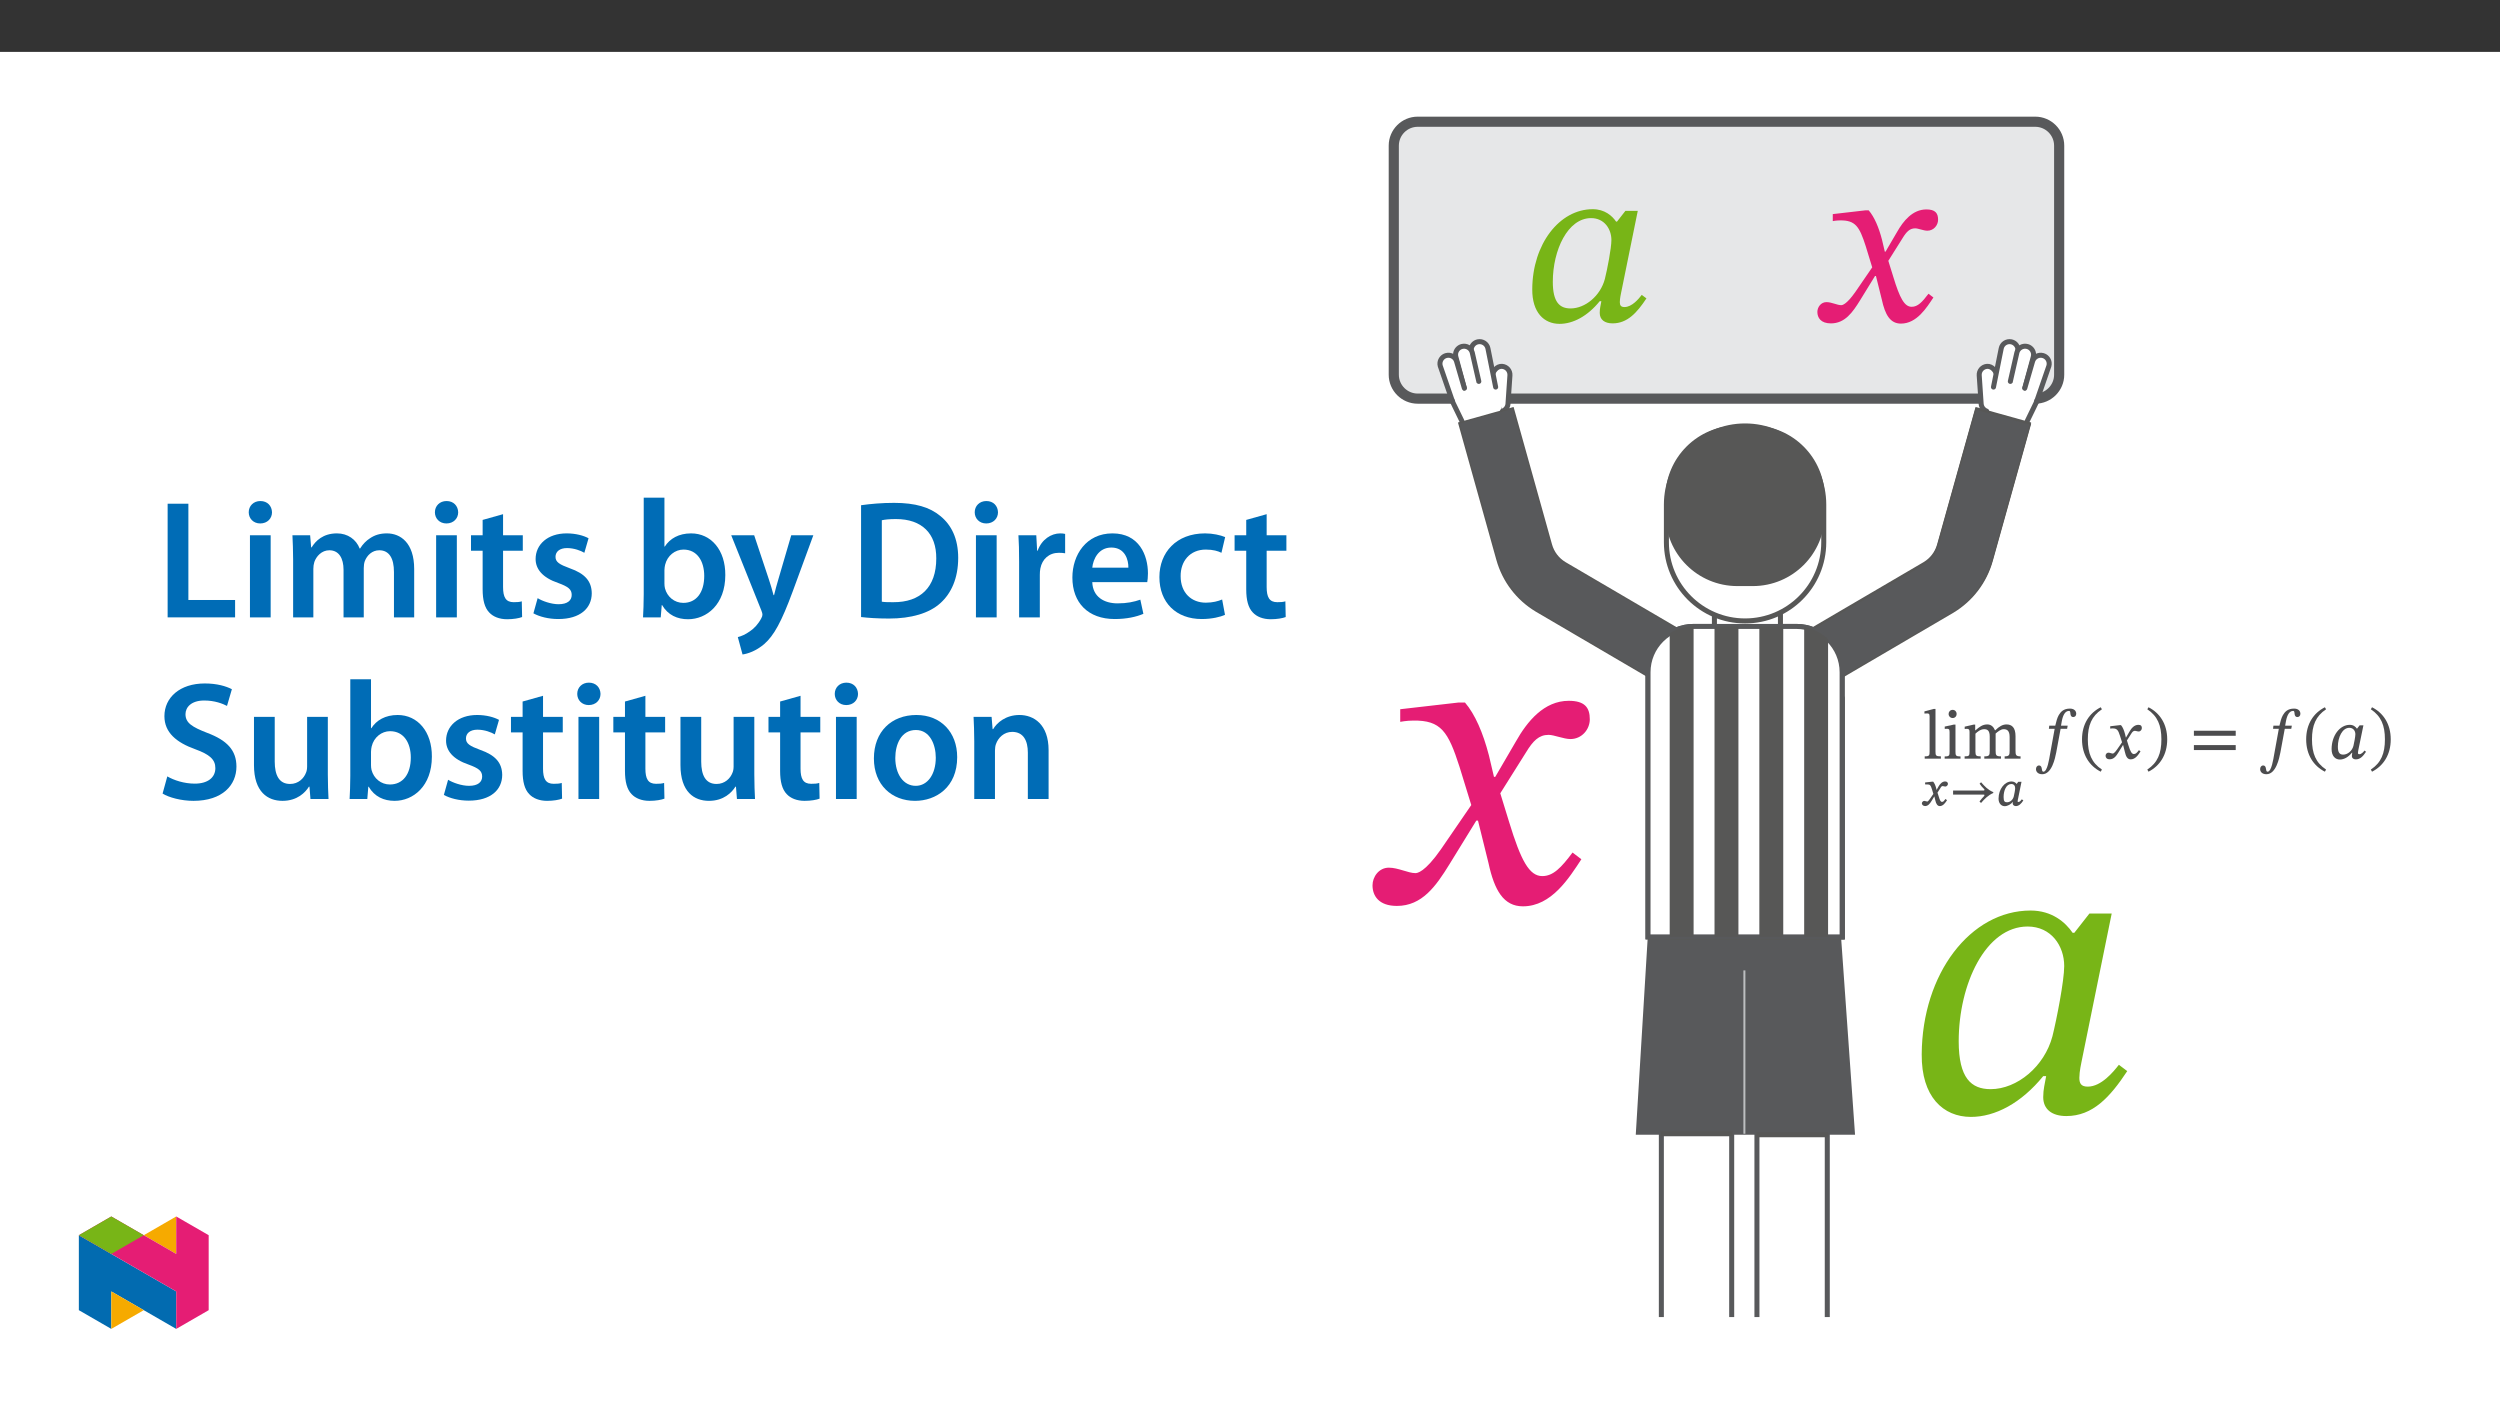 ﻿<?xml version="1.0" encoding="utf-8"?>
<svg xmlns="http://www.w3.org/2000/svg" xmlns:xlink="http://www.w3.org/1999/xlink" viewBox="0 0 960 540" version="1.1">
  <rect x="0" y="0" width="960" height="540" fill="#333333" stroke="none"/>
  <defs>
    <g>
      <symbol overflow="visible" id="glyph0-0">
        <path style="stroke:none;" d="M 8.609 -4.625 L 8.609 -5.062 C 8.609 -7.984 12.938 -10.094 12.938 -14.047 C 12.938 -16.844 10.594 -18.109 7.969 -18.109 C 5.25 -18.109 3.359 -16.516 3.359 -14.344 C 3.359 -13.078 3.906 -12.406 4.766 -12.406 C 5.406 -12.406 5.969 -12.812 5.969 -13.641 C 5.969 -14.656 5.406 -14.688 5.406 -15.578 C 5.406 -16.406 6.141 -16.984 7.719 -16.984 C 9.438 -16.984 10.5 -16.094 10.5 -13.969 C 10.5 -9.828 7.5 -8.828 7.5 -5.328 L 7.5 -4.578 L 8.609 -4.578 Z M 9.625 -1.344 C 9.625 -2.172 9.062 -2.984 8.125 -2.984 C 7.125 -2.984 6.516 -2.203 6.516 -1.344 C 6.516 -0.453 7.047 0.219 8.094 0.219 C 9.062 0.219 9.625 -0.484 9.625 -1.344 Z M 16.016 4.5 L 16.016 -21.234 L 0.234 -21.234 L 0.234 4.547 L 16.016 4.547 Z M 14.609 3.016 L 1.641 3.016 L 1.641 -19.75 L 14.578 -19.75 L 14.578 3.016 Z M 14.609 3.016 " />
      </symbol>
      <symbol overflow="visible" id="glyph0-1">
        <path style="stroke:none;" d="M 7 -0.891 C 5.062 -0.891 4.922 -1.203 4.922 -2.766 L 4.922 -19.109 L 4.25 -19.109 L 0.672 -18.156 L 0.672 -17.375 L 0.703 -17.328 C 0.703 -17.328 1.109 -17.375 1.562 -17.375 C 2.234 -17.375 2.656 -17.375 2.656 -16.281 L 2.656 -2.766 C 2.656 -1.266 2.578 -0.891 0.781 -0.891 L 0.781 0 L 7 0 Z M 7 -0.891 " />
      </symbol>
      <symbol overflow="visible" id="glyph0-2">
        <path style="stroke:none;" d="M 3.906 -18.75 C 2.953 -18.75 2.344 -18 2.344 -17.188 C 2.344 -16.359 2.984 -15.609 3.906 -15.609 C 4.844 -15.609 5.438 -16.359 5.438 -17.188 C 5.438 -18 4.844 -18.75 3.906 -18.75 Z M 6.922 -0.859 C 5.109 -0.859 4.984 -1.203 4.984 -2.766 L 4.984 -13.078 L 4.281 -13.078 L 0.859 -12.328 L 0.859 -11.484 L 0.891 -11.438 C 0.891 -11.438 1.188 -11.484 1.562 -11.484 C 2.344 -11.484 2.719 -11.438 2.719 -10.281 L 2.719 -2.766 C 2.719 -1.234 2.656 -0.859 0.828 -0.859 L 0.828 0 L 6.922 0 Z M 6.922 -0.859 " />
      </symbol>
      <symbol overflow="visible" id="glyph0-3">
        <path style="stroke:none;" d="M 4.984 -9.609 C 5.766 -10.328 6.938 -11.328 8.344 -11.328 C 9.578 -11.328 10.469 -10.797 10.469 -8.5 L 10.469 -3.172 C 10.469 -1.297 10.328 -0.891 8.391 -0.891 L 8.391 0 L 14.797 0 L 14.797 -0.891 C 12.859 -0.891 12.734 -1.312 12.734 -3.172 L 12.734 -9.656 C 13.609 -10.406 14.719 -11.328 15.828 -11.328 C 17.078 -11.328 18.109 -10.797 18.109 -8.344 L 18.109 -3.172 C 18.109 -1.531 18.047 -0.891 16.203 -0.891 L 16.203 0 L 22.312 0 L 22.312 -0.891 C 20.453 -0.891 20.375 -1.484 20.375 -3.172 L 20.375 -8.656 C 20.375 -11.922 19 -13.156 16.891 -13.156 C 15.469 -13.156 14.078 -12.375 12.625 -10.922 L 12.484 -10.922 C 11.969 -12.156 11.062 -13.156 9.531 -13.156 C 7.688 -13.156 6.438 -12.156 5 -10.891 L 4.891 -10.891 L 4.891 -13.078 L 4.25 -13.078 L 0.859 -12.297 L 0.859 -11.469 L 0.891 -11.406 C 0.891 -11.406 1.203 -11.469 1.609 -11.469 C 2.375 -11.469 2.719 -11.281 2.719 -10.312 L 2.719 -2.766 C 2.719 -1.156 2.562 -0.891 0.828 -0.891 L 0.828 0 L 7 0 L 7 -0.891 C 5.328 -0.891 4.984 -1.156 4.984 -2.656 Z M 4.984 -9.609 " />
      </symbol>
      <symbol overflow="visible" id="glyph1-0">
        <path style="stroke:none;" d="M 6.156 -3.328 L 6.156 -3.641 C 6.156 -5.688 9.188 -7.156 9.188 -9.922 C 9.188 -11.875 7.422 -12.859 5.578 -12.859 C 3.672 -12.859 2.219 -11.656 2.219 -10.125 C 2.219 -9.25 2.734 -8.688 3.328 -8.688 C 3.781 -8.688 4.312 -9.062 4.312 -9.641 C 4.312 -10.359 3.922 -10.375 3.922 -11 C 3.922 -11.578 4.297 -11.875 5.406 -11.875 C 6.609 -11.875 7.219 -11.359 7.219 -9.859 C 7.219 -6.969 5.125 -6.266 5.125 -3.828 L 5.125 -3.203 L 6.156 -3.203 Z M 6.875 -1.031 C 6.875 -1.625 6.344 -2.281 5.688 -2.281 C 4.984 -2.281 4.422 -1.641 4.422 -1.031 C 4.422 -0.422 4.938 0.156 5.672 0.156 C 6.344 0.156 6.875 -0.438 6.875 -1.031 Z M 11.328 3.047 L 11.328 -15.047 L 0.031 -15.047 L 0.031 3.188 L 11.328 3.188 Z M 10.219 1.922 L 1.281 1.922 L 1.281 -13.812 L 10.078 -13.812 L 10.078 1.922 Z M 10.219 1.922 " />
      </symbol>
      <symbol overflow="visible" id="glyph1-1">
        <path style="stroke:none;" d="M 5.938 -5.875 L 5.969 -5.875 L 5.781 -6.703 C 5.516 -7.719 5.125 -8.641 4.625 -9.203 L 4.297 -9.203 L 1.531 -8.891 L 1.531 -8.203 L 1.766 -8.109 C 1.766 -8.109 1.953 -8.141 2.266 -8.141 C 3.5 -8.156 3.672 -7.781 4.188 -6.188 L 4.703 -4.5 L 3.391 -2.594 C 2.656 -1.547 2.422 -1.562 2.359 -1.562 C 2.031 -1.562 1.578 -1.812 1.172 -1.812 C 0.719 -1.812 0.281 -1.266 0.281 -0.891 C 0.281 -0.422 0.719 0.172 1.531 0.172 C 2.656 0.172 3.375 -0.75 3.969 -1.734 L 5.141 -3.656 L 5.047 -3.656 L 5.484 -1.891 C 5.75 -0.656 6.312 0.188 7.172 0.188 C 8.453 0.188 9.344 -1.125 9.953 -2.078 L 9.359 -2.547 C 8.781 -1.766 8.531 -1.438 8.047 -1.438 C 7.453 -1.438 7.219 -2 6.688 -3.734 L 6.281 -4.984 L 7.406 -6.734 C 7.719 -7.266 7.891 -7.5 8.328 -7.5 C 8.562 -7.5 9 -7.312 9.297 -7.312 C 9.812 -7.312 10.297 -7.875 10.297 -8.328 C 10.297 -8.844 9.938 -9.281 9.219 -9.281 C 8.109 -9.281 7.25 -8.328 6.734 -7.422 L 5.859 -5.875 Z M 5.938 -5.875 " />
      </symbol>
      <symbol overflow="visible" id="glyph1-2">
        <path style="stroke:none;" d="M 16.5 -5.234 C 14.641 -6 13.281 -7.422 11.938 -8.969 L 11.359 -8.422 C 11.859 -7.656 12.453 -6.984 13.016 -6.453 C 13.203 -6.266 13.234 -6.234 13.234 -6.062 C 13.234 -5.875 13.078 -5.781 12.891 -5.781 L 1.188 -5.781 L 1.188 -4.234 L 12.875 -4.234 C 13.219 -4.234 13.219 -4.188 13.219 -3.984 C 13.219 -3.828 13.156 -3.703 12.984 -3.547 C 12.406 -2.938 11.859 -2.312 11.328 -1.578 L 11.922 -1.016 C 13.281 -2.594 14.641 -3.984 16.625 -4.844 L 16.625 -5.172 Z M 16.5 -5.234 " />
      </symbol>
      <symbol overflow="visible" id="glyph1-3">
        <path style="stroke:none;" d="M 9.453 -9.156 L 8.375 -9.156 L 7.703 -8.281 L 7.75 -8.281 C 7.469 -8.719 6.781 -9.281 5.812 -9.281 C 3.125 -9.281 0.812 -6.328 0.797 -2.719 C 0.766 -0.812 1.906 0.219 3.141 0.219 C 4.234 0.219 5.5 -0.438 6.438 -1.594 L 6.344 -1.594 C 6.312 -1.391 6.234 -1.156 6.234 -0.797 C 6.234 -0.25 6.781 0.188 7.422 0.188 C 8.609 0.188 9.469 -0.703 10.312 -1.984 L 9.734 -2.422 C 9.422 -2.016 8.984 -1.391 8.375 -1.391 C 8.078 -1.391 8.141 -1.406 8.141 -1.656 C 8.141 -1.938 8.188 -2.266 8.188 -2.266 L 8.234 -2.359 L 9.609 -9.156 Z M 7.172 -6.672 C 7.172 -6 6.828 -4.281 6.641 -3.516 C 6.281 -2.172 5.219 -1.281 4.031 -1.281 C 3.156 -1.281 2.734 -1.641 2.734 -3.297 C 2.734 -5.859 3.797 -8.297 5.688 -8.297 C 6.734 -8.297 7.172 -7.562 7.172 -6.672 Z M 7.172 -6.672 " />
      </symbol>
      <symbol overflow="visible" id="glyph2-0">
        <path style="stroke:none;" d="M 8.609 -4.625 L 8.609 -5.062 C 8.609 -7.984 12.938 -10.094 12.938 -14.047 C 12.938 -16.844 10.594 -18.109 7.969 -18.109 C 5.25 -18.109 3.359 -16.516 3.359 -14.344 C 3.359 -13.078 3.906 -12.406 4.766 -12.406 C 5.406 -12.406 5.969 -12.812 5.969 -13.641 C 5.969 -14.656 5.406 -14.688 5.406 -15.578 C 5.406 -16.406 6.141 -16.984 7.719 -16.984 C 9.438 -16.984 10.5 -16.094 10.5 -13.969 C 10.5 -9.828 7.5 -8.828 7.5 -5.328 L 7.5 -4.578 L 8.609 -4.578 Z M 9.625 -1.344 C 9.625 -2.172 9.062 -2.984 8.125 -2.984 C 7.125 -2.984 6.516 -2.203 6.516 -1.344 C 6.516 -0.453 7.047 0.219 8.094 0.219 C 9.062 0.219 9.625 -0.484 9.625 -1.344 Z M 16.016 4.5 L 16.016 -21.234 L 0.234 -21.234 L 0.234 4.547 L 16.016 4.547 Z M 14.609 3.016 L 1.641 3.016 L 1.641 -19.75 L 14.578 -19.75 L 14.578 3.016 Z M 14.609 3.016 " />
      </symbol>
      <symbol overflow="visible" id="glyph2-1">
        <path style="stroke:none;" d="M 5.328 -12.625 L 5.188 -11.469 L 7.406 -11.469 L 5.594 -1.484 C 5.328 -0.047 4.625 5 3.094 5 C 2.078 5 2.984 2.609 1.375 2.609 C 0.672 2.609 0.234 3.25 0.234 4.016 C 0.234 4.953 0.938 5.969 2.641 5.969 C 6.328 5.969 7.562 -0.109 8.016 -2.422 L 9.688 -11.469 L 12.188 -11.469 L 12.406 -12.672 L 9.844 -12.672 L 10.172 -14.531 C 10.625 -16.812 11.469 -18.344 12.922 -18.344 C 13.453 -18.344 13.406 -17.672 13.484 -17.062 C 13.562 -16.5 13.859 -15.984 14.5 -15.984 C 15.172 -15.984 15.688 -16.438 15.688 -17.25 C 15.688 -18.406 14.797 -19.234 13.266 -19.234 C 10.844 -19.234 9.719 -18 8.984 -16.734 C 8.344 -15.625 7.984 -14.125 7.641 -12.672 L 5.328 -12.672 Z M 5.328 -12.625 " />
      </symbol>
      <symbol overflow="visible" id="glyph2-2">
        <path style="stroke:none;" d="M 1.125 -7.422 C 1.125 -1.5 3.953 2.766 8.312 5 L 8.766 4.172 C 4.812 1.562 3.359 -2.016 3.359 -7.422 C 3.359 -12.781 4.812 -16.328 8.766 -18.969 L 8.312 -19.75 C 3.953 -17.547 1.125 -13.297 1.125 -7.422 Z M 1.125 -7.422 " />
      </symbol>
      <symbol overflow="visible" id="glyph2-3">
        <path style="stroke:none;" d="M 8.469 -8.125 L 8.391 -8.125 L 8.078 -9.438 C 7.688 -10.891 7.188 -12.141 6.516 -12.891 L 6.141 -12.891 L 2.375 -12.453 L 2.375 -11.594 L 2.391 -11.547 C 2.391 -11.547 2.797 -11.625 3.234 -11.625 C 5 -11.656 5.438 -10.984 6.156 -8.719 L 6.922 -6.297 L 4.984 -3.5 C 3.922 -1.984 3.469 -1.969 3.359 -1.969 C 2.906 -1.969 2.266 -2.312 1.672 -2.312 C 1.016 -2.312 0.594 -1.672 0.594 -1.125 C 0.594 -0.453 1.016 0.234 2.172 0.234 C 3.797 0.234 4.688 -1.016 5.547 -2.422 L 7.266 -5.219 L 7.344 -5.219 L 8.016 -2.562 C 8.391 -0.812 9.016 0.266 10.25 0.266 C 12.078 0.266 13.219 -1.562 14.016 -2.797 L 13.406 -3.281 C 12.672 -2.312 12.188 -1.781 11.484 -1.781 C 10.656 -1.781 10.109 -2.719 9.359 -5.188 L 8.797 -7 L 10.438 -9.578 C 10.891 -10.328 11.281 -10.703 11.891 -10.703 C 12.25 -10.703 12.859 -10.438 13.297 -10.438 C 14.016 -10.438 14.531 -11.109 14.531 -11.766 C 14.531 -12.516 14.203 -13 13.188 -13 C 11.594 -13 10.5 -11.672 9.766 -10.391 L 8.453 -8.125 Z M 8.469 -8.125 " />
      </symbol>
      <symbol overflow="visible" id="glyph2-4">
        <path style="stroke:none;" d="M 8.422 -7.422 C 8.422 -13.297 5.594 -17.547 1.234 -19.75 L 0.781 -18.969 C 4.734 -16.328 6.188 -12.781 6.188 -7.422 C 6.188 -2.016 4.734 1.562 0.781 4.172 L 1.234 5 C 5.594 2.766 8.422 -1.5 8.422 -7.422 Z M 8.422 -7.422 " />
      </symbol>
      <symbol overflow="visible" id="glyph2-5">
        <path style="stroke:none;" d="M 17.703 -8.859 L 17.703 -10.734 L 1.641 -10.734 L 1.641 -8.797 L 17.703 -8.797 Z M 17.703 -3.359 L 17.703 -5.219 L 1.641 -5.219 L 1.641 -3.312 L 17.703 -3.312 Z M 17.703 -3.359 " />
      </symbol>
      <symbol overflow="visible" id="glyph2-6">
        <path style="stroke:none;" d="M 13.5 -12.812 L 12.078 -12.812 L 11.109 -11.562 L 11 -11.562 C 10.547 -12.25 9.688 -13 8.312 -13 C 4.469 -13 1.344 -8.906 1.312 -3.734 C 1.297 -1.016 2.719 0.328 4.5 0.328 C 6.047 0.328 7.719 -0.562 9.094 -2.281 L 9.25 -2.281 C 9.203 -1.859 9.094 -1.5 9.094 -1 C 9.094 -0.219 9.688 0.266 10.594 0.266 C 12.297 0.266 13.406 -0.938 14.531 -2.656 L 13.938 -3.125 C 13.594 -2.656 12.828 -1.719 11.969 -1.719 C 11.547 -1.719 11.438 -1.891 11.438 -2.234 C 11.438 -2.641 11.562 -3.172 11.562 -3.172 L 11.562 -3.234 L 13.531 -12.812 Z M 10.438 -9.391 C 10.438 -8.453 9.953 -5.969 9.688 -4.891 C 9.172 -2.953 7.453 -1.562 5.766 -1.562 C 4.516 -1.562 3.719 -2.203 3.719 -4.578 C 3.719 -8.234 5.438 -11.859 8.125 -11.859 C 9.625 -11.859 10.438 -10.688 10.438 -9.391 Z M 10.438 -9.391 " />
      </symbol>
      <symbol overflow="visible" id="glyph3-0">
        <path style="stroke:none;" d="M 51.641 -27.438 L 51.641 -30.016 C 51.641 -47.609 77.625 -60.203 77.625 -83.922 C 77.625 -100.703 63.594 -107.969 47.766 -107.969 C 31.469 -107.969 20.328 -98.766 20.328 -85.703 C 20.328 -78.109 23.406 -74.406 28.562 -74.406 C 32.438 -74.406 35.828 -76.5 35.828 -81.5 C 35.828 -87.641 32.438 -87.797 32.438 -93.125 C 32.438 -98.125 36.797 -101.844 46.312 -101.844 C 56.641 -101.844 63.109 -96.188 63.109 -83.438 C 63.109 -58.578 45.188 -52.609 45.188 -31.625 L 45.188 -27.438 Z M 57.781 -7.75 C 57.781 -12.75 54.391 -17.266 48.734 -17.266 C 42.766 -17.266 39.219 -12.906 39.219 -7.75 C 39.219 -2.422 42.281 1.297 48.578 1.297 C 54.391 1.297 57.781 -2.578 57.781 -7.75 Z M 96.031 27.281 L 96.031 -126.688 L 1.609 -126.688 L 1.609 27.281 Z M 87.641 18.719 L 9.844 18.719 L 9.844 -118.453 L 87.641 -118.453 Z M 87.641 18.719 " />
      </symbol>
      <symbol overflow="visible" id="glyph3-1">
        <path style="stroke:none;" d="M 50.844 -48.094 L 50.359 -48.094 L 48.422 -56.328 C 46.156 -65.047 43.094 -72.141 39.219 -76.656 L 36.797 -76.656 L 14.359 -74.078 L 14.359 -69.234 C 14.359 -69.234 16.781 -69.719 19.359 -69.719 C 30.016 -69.875 32.766 -65.531 37.125 -51.969 L 41.641 -37.281 L 30.016 -20.328 C 23.719 -11.297 20.812 -11.141 20.172 -11.141 C 17.438 -11.141 13.562 -13.234 10 -13.234 C 6.141 -13.234 3.719 -9.688 3.719 -6.453 C 3.719 -2.422 6.141 1.453 13.078 1.453 C 22.75 1.453 28.078 -6.141 33.25 -14.531 L 43.578 -31.312 L 44.219 -31.312 L 48.25 -15.016 C 50.516 -4.516 54.062 1.609 61.484 1.609 C 72.469 1.609 79.25 -9.359 83.922 -16.469 L 80.531 -19.047 C 76.172 -13.234 73.109 -10 68.906 -10 C 63.906 -10 60.688 -15.984 56.156 -30.828 L 52.781 -41.797 L 62.625 -57.453 C 65.359 -61.969 67.625 -64.234 71.328 -64.234 C 73.438 -64.234 77.141 -62.625 79.734 -62.625 C 84.078 -62.625 87.156 -66.328 87.156 -70.203 C 87.156 -74.719 85.219 -77.312 79.078 -77.312 C 69.562 -77.312 63.109 -69.391 58.75 -61.656 Z M 50.844 -48.094 " />
      </symbol>
      <symbol overflow="visible" id="glyph3-2">
        <path style="stroke:none;" d="M 81.016 -76.172 L 72.469 -76.172 L 66.656 -68.75 L 66.016 -68.75 C 63.266 -72.781 58.094 -77.312 49.875 -77.312 C 26.797 -77.312 8.234 -53.094 8.062 -22.109 C 7.906 -5.812 16.297 1.938 26.953 1.938 C 36.312 1.938 46.312 -3.391 54.719 -13.719 L 55.844 -13.719 C 55.359 -10.812 54.719 -8.719 54.719 -5.656 C 54.719 -0.969 58.094 1.609 63.594 1.609 C 73.75 1.609 80.375 -5.656 86.984 -15.656 L 83.766 -18.078 C 81.656 -15.328 76.984 -9.688 71.812 -9.688 C 69.234 -9.688 68.594 -10.969 68.594 -13.078 C 68.594 -15.5 69.391 -19.047 69.391 -19.047 Z M 62.781 -56 C 62.781 -50.359 59.875 -35.5 58.266 -29.047 C 55.203 -17.438 44.703 -8.719 34.531 -8.719 C 27.109 -8.719 22.266 -12.906 22.266 -27.109 C 22.266 -49.062 32.594 -71.172 48.734 -71.172 C 57.781 -71.172 62.781 -63.75 62.781 -56 Z M 62.781 -56 " />
      </symbol>
      <symbol overflow="visible" id="glyph4-0">
        <path style="stroke:none;" d="M 28.688 -15.234 L 28.688 -16.672 C 28.688 -26.453 43.125 -33.438 43.125 -46.625 C 43.125 -55.953 35.328 -59.984 26.531 -59.984 C 17.484 -59.984 11.297 -54.875 11.297 -47.609 C 11.297 -43.391 13 -41.328 15.875 -41.328 C 18.016 -41.328 19.906 -42.5 19.906 -45.281 C 19.906 -48.688 18.016 -48.766 18.016 -51.734 C 18.016 -54.516 20.438 -56.578 25.734 -56.578 C 31.469 -56.578 35.062 -53.438 35.062 -46.359 C 35.062 -32.547 25.109 -29.234 25.109 -17.578 L 25.109 -15.234 Z M 32.094 -4.297 C 32.094 -7.078 30.219 -9.594 27.078 -9.594 C 23.766 -9.594 21.781 -7.172 21.781 -4.297 C 21.781 -1.344 23.484 0.719 26.984 0.719 C 30.219 0.719 32.094 -1.438 32.094 -4.297 Z M 53.344 15.156 L 53.344 -70.375 L 0.891 -70.375 L 0.891 15.156 Z M 48.688 10.406 L 5.469 10.406 L 5.469 -65.812 L 48.688 -65.812 Z M 48.688 10.406 " />
      </symbol>
      <symbol overflow="visible" id="glyph4-1">
        <path style="stroke:none;" d="M 28.234 -26.719 L 27.969 -26.719 L 26.891 -31.297 C 25.641 -36.125 23.938 -40.078 21.781 -42.594 L 20.438 -42.594 L 7.984 -41.156 L 7.984 -38.469 C 7.984 -38.469 9.328 -38.734 10.766 -38.734 C 16.672 -38.828 18.203 -36.406 20.625 -28.875 L 23.125 -20.703 L 16.672 -11.297 C 13.172 -6.281 11.562 -6.188 11.203 -6.188 C 9.688 -6.188 7.531 -7.359 5.562 -7.359 C 3.406 -7.359 2.062 -5.375 2.062 -3.594 C 2.062 -1.344 3.406 0.812 7.266 0.812 C 12.641 0.812 15.594 -3.406 18.469 -8.062 L 24.203 -17.391 L 24.562 -17.391 L 26.812 -8.344 C 28.062 -2.516 30.031 0.891 34.156 0.891 C 40.25 0.891 44.016 -5.203 46.625 -9.141 L 44.734 -10.578 C 42.312 -7.359 40.609 -5.562 38.281 -5.562 C 35.5 -5.562 33.703 -8.875 31.203 -17.125 L 29.312 -23.219 L 34.781 -31.922 C 36.312 -34.422 37.562 -35.688 39.625 -35.688 C 40.797 -35.688 42.859 -34.781 44.297 -34.781 C 46.719 -34.781 48.422 -36.844 48.422 -39 C 48.422 -41.516 47.344 -42.953 43.938 -42.953 C 38.641 -42.953 35.062 -38.547 32.641 -34.25 Z M 28.234 -26.719 " />
      </symbol>
      <symbol overflow="visible" id="glyph4-2">
        <path style="stroke:none;" d="M 45 -42.312 L 40.25 -42.312 L 37.031 -38.188 L 36.672 -38.188 C 35.141 -40.438 32.281 -42.953 27.703 -42.953 C 14.891 -42.953 4.578 -29.5 4.484 -12.281 C 4.391 -3.234 9.062 1.078 14.969 1.078 C 20.172 1.078 25.734 -1.875 30.391 -7.625 L 31.016 -7.625 C 30.75 -6 30.391 -4.844 30.391 -3.141 C 30.391 -0.531 32.281 0.891 35.328 0.891 C 40.969 0.891 44.656 -3.141 48.328 -8.703 L 46.531 -10.047 C 45.359 -8.516 42.766 -5.375 39.891 -5.375 C 38.469 -5.375 38.109 -6.094 38.109 -7.266 C 38.109 -8.609 38.547 -10.578 38.547 -10.578 Z M 34.875 -31.109 C 34.875 -27.969 33.266 -19.719 32.359 -16.141 C 30.656 -9.688 24.828 -4.844 19.188 -4.844 C 15.062 -4.844 12.375 -7.172 12.375 -15.062 C 12.375 -27.25 18.109 -39.531 27.078 -39.531 C 32.094 -39.531 34.875 -35.422 34.875 -31.109 Z M 34.875 -31.109 " />
      </symbol>
      <symbol overflow="visible" id="glyph5-0">
        <path style="stroke:none;" d="M 0 0 L 32.375 0 L 32.375 -45.328 L 0 -45.328 Z M 16.188 -25.578 L 5.188 -42.094 L 27.188 -42.094 Z M 18.125 -22.656 L 29.141 -39.172 L 29.141 -6.156 Z M 5.188 -3.234 L 16.188 -19.75 L 27.188 -3.234 Z M 3.234 -39.172 L 14.25 -22.656 L 3.234 -6.156 Z M 3.234 -39.172 " />
      </symbol>
      <symbol overflow="visible" id="glyph5-1">
        <path style="stroke:none;" d="M 4.594 0 L 30.5 0 L 30.5 -6.672 L 12.562 -6.672 L 12.562 -43.641 L 4.594 -43.641 Z M 4.594 0 " />
      </symbol>
      <symbol overflow="visible" id="glyph5-2">
        <path style="stroke:none;" d="M 12.234 0 L 12.234 -31.531 L 4.281 -31.531 L 4.281 0 Z M 8.281 -44.672 C 5.641 -44.672 3.812 -42.797 3.812 -40.344 C 3.812 -38.016 5.562 -36.062 8.219 -36.062 C 11 -36.062 12.75 -38.016 12.75 -40.344 C 12.688 -42.797 11 -44.672 8.281 -44.672 Z M 8.281 -44.672 " />
      </symbol>
      <symbol overflow="visible" id="glyph5-3">
        <path style="stroke:none;" d="M 4.281 0 L 12.047 0 L 12.047 -18.641 C 12.047 -19.547 12.172 -20.469 12.438 -21.297 C 13.203 -23.438 15.219 -25.766 18.188 -25.766 C 21.891 -25.766 23.641 -22.656 23.641 -18.266 L 23.641 0 L 31.406 0 L 31.406 -18.906 C 31.406 -19.812 31.531 -20.844 31.797 -21.562 C 32.641 -23.828 34.641 -25.766 37.359 -25.766 C 41.188 -25.766 43 -22.656 43 -17.422 L 43 0 L 50.766 0 L 50.766 -18.578 C 50.766 -28.688 45.453 -32.25 40.281 -32.25 C 37.625 -32.25 35.609 -31.594 33.797 -30.375 C 32.375 -29.469 31.078 -28.172 29.984 -26.422 L 29.844 -26.422 C 28.484 -29.922 25.25 -32.25 21.109 -32.25 C 15.734 -32.25 12.891 -29.328 11.391 -26.875 L 11.203 -26.875 L 10.812 -31.531 L 4.016 -31.531 C 4.141 -28.812 4.281 -25.766 4.281 -22.141 Z M 4.281 0 " />
      </symbol>
      <symbol overflow="visible" id="glyph5-4">
        <path style="stroke:none;" d="M 5.562 -37.422 L 5.562 -31.531 L 1.094 -31.531 L 1.094 -25.578 L 5.562 -25.578 L 5.562 -10.75 C 5.562 -6.609 6.344 -3.688 8.094 -1.875 C 9.578 -0.266 11.984 0.719 14.953 0.719 C 17.422 0.719 19.547 0.328 20.719 -0.125 L 20.594 -6.156 C 19.688 -5.891 18.906 -5.828 17.484 -5.828 C 14.438 -5.828 13.406 -7.766 13.406 -11.656 L 13.406 -25.578 L 20.984 -25.578 L 20.984 -31.531 L 13.406 -31.531 L 13.406 -39.625 Z M 5.562 -37.422 " />
      </symbol>
      <symbol overflow="visible" id="glyph5-5">
        <path style="stroke:none;" d="M 2.328 -1.547 C 4.656 -0.266 8.094 0.641 11.906 0.641 C 20.266 0.641 24.734 -3.5 24.734 -9.266 C 24.672 -13.922 22.078 -16.828 16.312 -18.844 C 12.297 -20.328 10.812 -21.234 10.812 -23.25 C 10.812 -25.188 12.375 -26.609 15.219 -26.609 C 18 -26.609 20.594 -25.578 21.891 -24.797 L 23.5 -30.375 C 21.625 -31.406 18.578 -32.25 15.094 -32.25 C 7.766 -32.25 3.172 -27.969 3.172 -22.406 C 3.172 -18.641 5.703 -15.281 11.844 -13.203 C 15.734 -11.781 17.031 -10.75 17.031 -8.609 C 17.031 -6.547 15.469 -5.047 11.984 -5.047 C 9.125 -5.047 5.703 -6.281 3.953 -7.375 Z M 2.328 -1.547 " />
      </symbol>
      <symbol overflow="visible" id="glyph5-6">
        <path style="stroke:none;" d="M 4.281 -8.875 C 4.281 -5.641 4.141 -2.141 4.016 0 L 10.812 0 L 11.203 -4.734 L 11.328 -4.734 C 13.594 -0.844 17.219 0.719 21.297 0.719 C 28.422 0.719 35.609 -4.922 35.609 -16.25 C 35.672 -25.828 30.172 -32.25 22.469 -32.25 C 17.734 -32.25 14.312 -30.234 12.375 -27.188 L 12.234 -27.188 L 12.234 -45.969 L 4.281 -45.969 Z M 12.234 -18.125 C 12.234 -18.906 12.375 -19.625 12.5 -20.203 C 13.344 -23.703 16.312 -26.031 19.547 -26.031 C 24.859 -26.031 27.516 -21.5 27.516 -15.922 C 27.516 -9.516 24.469 -5.562 19.484 -5.562 C 16.062 -5.562 13.281 -7.906 12.438 -11.141 C 12.297 -11.719 12.234 -12.375 12.234 -13.016 Z M 12.234 -18.125 " />
      </symbol>
      <symbol overflow="visible" id="glyph5-7">
        <path style="stroke:none;" d="M 0.516 -31.531 L 12.109 -2.594 C 12.438 -1.812 12.5 -1.359 12.5 -1.031 C 12.5 -0.641 12.375 -0.188 12.047 0.391 C 10.938 2.531 9.188 4.406 7.641 5.375 C 6.016 6.547 4.406 7.25 3.047 7.578 L 4.859 14.25 C 6.797 13.984 10.031 12.953 13.203 10.234 C 16.906 7 19.812 1.75 24.156 -10.031 L 32.047 -31.531 L 23.562 -31.531 L 18.641 -14.703 C 18 -12.688 17.422 -10.297 16.969 -8.547 L 16.766 -8.547 C 16.312 -10.297 15.609 -12.688 14.953 -14.641 L 9.328 -31.531 Z M 0.516 -31.531 " />
      </symbol>
      <symbol overflow="visible" id="glyph5-8">
        <path style="stroke:none;" d="M 4.594 -0.125 C 7.25 0.188 10.75 0.453 15.344 0.453 C 23.828 0.453 30.75 -1.547 35.094 -5.5 C 39.234 -9.266 41.891 -15.016 41.891 -22.859 C 41.891 -30.234 39.297 -35.484 35.031 -38.922 C 31.016 -42.281 25.453 -43.969 17.281 -43.969 C 12.562 -43.969 8.156 -43.578 4.594 -43.062 Z M 12.562 -37.297 C 13.734 -37.562 15.469 -37.75 18 -37.75 C 27.969 -37.75 33.547 -32.188 33.469 -22.594 C 33.469 -11.531 27.328 -5.766 16.969 -5.828 C 15.344 -5.828 13.656 -5.828 12.562 -6.016 Z M 12.562 -37.297 " />
      </symbol>
      <symbol overflow="visible" id="glyph5-9">
        <path style="stroke:none;" d="M 4.281 0 L 12.234 0 L 12.234 -16.375 C 12.234 -17.219 12.297 -18.062 12.438 -18.781 C 13.141 -22.406 15.797 -24.797 19.547 -24.797 C 20.531 -24.797 21.234 -24.734 21.953 -24.609 L 21.953 -32.047 C 21.297 -32.188 20.844 -32.25 20.078 -32.25 C 16.641 -32.25 12.953 -29.984 11.391 -25.578 L 11.203 -25.578 L 10.875 -31.531 L 4.016 -31.531 C 4.203 -28.75 4.281 -25.641 4.281 -21.375 Z M 4.281 0 " />
      </symbol>
      <symbol overflow="visible" id="glyph5-10">
        <path style="stroke:none;" d="M 31.016 -13.531 C 31.141 -14.25 31.281 -15.406 31.281 -16.906 C 31.281 -23.828 27.906 -32.25 17.672 -32.25 C 7.578 -32.25 2.266 -24.016 2.266 -15.281 C 2.266 -5.641 8.281 0.641 18.516 0.641 C 23.047 0.641 26.812 -0.188 29.531 -1.359 L 28.359 -6.797 C 25.906 -5.953 23.312 -5.375 19.625 -5.375 C 14.5 -5.375 10.094 -7.828 9.906 -13.531 Z M 9.906 -19.094 C 10.234 -22.344 12.297 -26.812 17.219 -26.812 C 22.531 -26.812 23.828 -22.016 23.766 -19.094 Z M 9.906 -19.094 " />
      </symbol>
      <symbol overflow="visible" id="glyph5-11">
        <path style="stroke:none;" d="M 26.359 -6.859 C 24.797 -6.219 22.797 -5.641 20.078 -5.641 C 14.641 -5.641 10.422 -9.328 10.422 -15.797 C 10.359 -21.562 13.984 -26.031 20.078 -26.031 C 22.922 -26.031 24.797 -25.453 26.094 -24.797 L 27.516 -30.828 C 25.703 -31.594 22.734 -32.25 19.812 -32.25 C 8.734 -32.25 2.266 -24.922 2.266 -15.469 C 2.266 -5.703 8.672 0.641 18.516 0.641 C 22.469 0.641 25.766 -0.188 27.453 -0.969 Z M 26.359 -6.859 " />
      </symbol>
      <symbol overflow="visible" id="glyph5-12">
        <path style="stroke:none;" d="M 2.656 -2.078 C 5.047 -0.578 9.844 0.719 14.5 0.719 C 25.703 0.719 31.016 -5.375 31.016 -12.438 C 31.016 -18.719 27.391 -22.531 19.812 -25.375 C 13.984 -27.641 11.453 -29.203 11.453 -32.562 C 11.453 -35.156 13.594 -37.812 18.641 -37.812 C 22.734 -37.812 25.766 -36.578 27.391 -35.734 L 29.266 -42.156 C 27 -43.312 23.562 -44.359 18.844 -44.359 C 9.328 -44.359 3.359 -38.984 3.359 -31.797 C 3.359 -25.516 7.969 -21.688 15.219 -19.094 C 20.719 -17.094 22.922 -15.156 22.922 -11.844 C 22.922 -8.281 20.078 -5.891 15.016 -5.891 C 10.938 -5.891 7 -7.188 4.469 -8.672 Z M 2.656 -2.078 " />
      </symbol>
      <symbol overflow="visible" id="glyph5-13">
        <path style="stroke:none;" d="M 32.5 -31.531 L 24.547 -31.531 L 24.547 -12.5 C 24.547 -11.594 24.406 -10.688 24.094 -10.031 C 23.312 -7.969 21.234 -5.766 18 -5.766 C 13.797 -5.766 12.109 -9.125 12.109 -14.375 L 12.109 -31.531 L 4.141 -31.531 L 4.141 -13.016 C 4.141 -2.719 9.391 0.719 15.094 0.719 C 20.781 0.719 23.891 -2.531 25.25 -4.734 L 25.453 -4.734 L 25.828 0 L 32.766 0 C 32.641 -2.594 32.5 -5.703 32.5 -9.453 Z M 32.5 -31.531 " />
      </symbol>
      <symbol overflow="visible" id="glyph5-14">
        <path style="stroke:none;" d="M 18.578 -32.25 C 9.062 -32.25 2.266 -25.906 2.266 -15.547 C 2.266 -5.375 9.188 0.719 18.062 0.719 C 26.094 0.719 34.25 -4.469 34.25 -16.062 C 34.25 -25.641 27.969 -32.25 18.578 -32.25 Z M 18.391 -26.484 C 23.828 -26.484 26.031 -20.781 26.031 -15.859 C 26.031 -9.453 22.859 -5.047 18.328 -5.047 C 13.531 -5.047 10.484 -9.641 10.484 -15.734 C 10.484 -20.984 12.75 -26.484 18.391 -26.484 Z M 18.391 -26.484 " />
      </symbol>
      <symbol overflow="visible" id="glyph5-15">
        <path style="stroke:none;" d="M 4.281 0 L 12.234 0 L 12.234 -18.578 C 12.234 -19.484 12.375 -20.469 12.625 -21.109 C 13.469 -23.5 15.672 -25.766 18.844 -25.766 C 23.188 -25.766 24.859 -22.344 24.859 -17.812 L 24.859 0 L 32.828 0 L 32.828 -18.719 C 32.828 -28.688 27.125 -32.25 21.625 -32.25 C 16.375 -32.25 12.953 -29.266 11.531 -26.812 L 11.328 -26.812 L 10.938 -31.531 L 4.016 -31.531 C 4.141 -28.812 4.281 -25.766 4.281 -22.141 Z M 4.281 0 " />
      </symbol>
    </g>
    <clipPath id="clip1">
      <path d="M 496.961 26.086 L 828.203 26.086 L 828.203 209 L 496.961 209 Z M 496.961 26.086 " />
    </clipPath>
    <clipPath id="clip2">
      <path d="M 610 331 L 729 331 L 729 505.742 L 610 505.742 Z M 610 331 " />
    </clipPath>
    <clipPath id="clip3">
      <path d="M 693 240 L 702 240 L 702 360 L 693 360 Z M 693 240 " />
    </clipPath>
    <clipPath id="clip4">
      <path d="M 650.43 240.543 C 640.715 240.543 632.84 248.418 632.84 258.129 L 632.84 359.766 L 707.379 359.766 L 707.379 258.129 C 707.379 248.418 699.504 240.543 689.793 240.543 Z M 650.43 240.543 " />
    </clipPath>
    <clipPath id="clip5">
      <path d="M 692 240 L 702 240 L 702 360 L 692 360 Z M 692 240 " />
    </clipPath>
    <clipPath id="clip6">
      <path d="M 650.43 240.543 C 640.715 240.543 632.84 248.418 632.84 258.129 L 632.84 359.766 L 707.379 359.766 L 707.379 258.129 C 707.379 248.418 699.504 240.543 689.793 240.543 Z M 650.43 240.543 " />
    </clipPath>
    <clipPath id="clip7">
      <path d="M 675 240 L 685 240 L 685 360 L 675 360 Z M 675 240 " />
    </clipPath>
    <clipPath id="clip8">
      <path d="M 650.43 240.543 C 640.715 240.543 632.84 248.418 632.84 258.129 L 632.84 359.766 L 707.379 359.766 L 707.379 258.129 C 707.379 248.418 699.504 240.543 689.793 240.543 Z M 650.43 240.543 " />
    </clipPath>
    <clipPath id="clip9">
      <path d="M 658 240 L 668 240 L 668 360 L 658 360 Z M 658 240 " />
    </clipPath>
    <clipPath id="clip10">
      <path d="M 650.43 240.543 C 640.715 240.543 632.84 248.418 632.84 258.129 L 632.84 359.766 L 707.379 359.766 L 707.379 258.129 C 707.379 248.418 699.504 240.543 689.793 240.543 Z M 650.43 240.543 " />
    </clipPath>
    <clipPath id="clip11">
      <path d="M 641 240 L 650 240 L 650 360 L 641 360 Z M 641 240 " />
    </clipPath>
    <clipPath id="clip12">
      <path d="M 650.43 240.543 C 640.715 240.543 632.84 248.418 632.84 258.129 L 632.84 359.766 L 707.379 359.766 L 707.379 258.129 C 707.379 248.418 699.504 240.543 689.793 240.543 Z M 650.43 240.543 " />
    </clipPath>
    <clipPath id="clip13">
      <path d="M 641 240 L 651 240 L 651 360 L 641 360 Z M 641 240 " />
    </clipPath>
    <clipPath id="clip14">
      <path d="M 650.43 240.543 C 640.715 240.543 632.84 248.418 632.84 258.129 L 632.84 359.766 L 707.379 359.766 L 707.379 258.129 C 707.379 248.418 699.504 240.543 689.793 240.543 Z M 650.43 240.543 " />
    </clipPath>
    <clipPath id="clip15">
      <path d="M 30.277 474 L 68 474 L 68 510.301 L 30.277 510.301 Z M 30.277 474 " />
    </clipPath>
    <clipPath id="clip16">
      <path d="M 42 495 L 56 495 L 56 510.301 L 42 510.301 Z M 42 495 " />
    </clipPath>
    <clipPath id="clip17">
      <path d="M 55 467.125 L 68 467.125 L 68 482 L 55 482 Z M 55 467.125 " />
    </clipPath>
    <clipPath id="clip18">
      <path d="M 30.277 467.125 L 80.133 467.125 L 80.133 510.301 L 30.277 510.301 Z M 30.277 467.125 " />
    </clipPath>
    <clipPath id="clip19">
      <path d="M 30.277 467.125 L 56 467.125 L 56 482 L 30.277 482 Z M 30.277 467.125 " />
    </clipPath>
  </defs>
  <g id="surface1">
    <path style=" stroke:none;fill-rule:nonzero;fill:rgb(100%,100%,100%);fill-opacity:1;" d="M 0 559.926 L 960 559.926 L 960 19.926 L 0 19.926 Z M 0 559.926 " />
    <path style="fill-rule:nonzero;fill:rgb(34.499%,34.9%,35.699%);fill-opacity:1;stroke-width:1;stroke-linecap:butt;stroke-linejoin:miter;stroke:rgb(34.499%,34.9%,35.699%);stroke-opacity:1;stroke-miterlimit:10;" d="M 0.002 0.001 L 0.002 0.502 L -61.502 0.502 L -61.502 0.001 L -79.001 0.001 L -85.001 -98.998 L -31.003 -98.998 L -31.003 -17.002 L -31.003 -98.998 L 24.002 -98.998 L 17.001 0.001 Z M 0.002 0.001 " transform="matrix(0.765,0,0,-0.765,693.565,359.626)" />
    <path style=" stroke:none;fill-rule:nonzero;fill:rgb(90.199%,90.599%,90.999%);fill-opacity:1;" d="M 782.164 153.527 L 545.016 153.527 C 539.965 153.527 535.832 149.395 535.832 144.348 L 535.832 56.371 C 535.832 51.324 539.965 47.191 545.016 47.191 L 782.164 47.191 C 787.211 47.191 791.344 51.324 791.344 56.371 L 791.344 144.348 C 791.344 149.395 787.211 153.527 782.164 153.527 " />
    <g clip-path="url(#clip1)" clip-rule="nonzero">
      <path style="fill:none;stroke-width:5.096;stroke-linecap:butt;stroke-linejoin:miter;stroke:rgb(34.499%,34.9%,35.699%);stroke-opacity:1;stroke-miterlimit:10;" d="M -0.001 0.002 L -309.999 0.002 C -316.601 0.002 -321.998 5.4 -321.998 12.002 L -321.998 126.999 C -321.998 133.601 -316.601 138.998 -309.999 138.998 L -0.001 138.998 C 6.602 138.998 11.999 133.601 11.999 126.999 L 11.999 12.002 C 11.999 5.4 6.602 0.002 -0.001 0.002 Z M -0.001 0.002 " transform="matrix(0.765,0,0,-0.765,781.54,153.076)" />
    </g>
    <path style=" stroke:none;fill-rule:nonzero;fill:rgb(100%,100%,100%);fill-opacity:1;" d="M 707.379 258.129 L 707.379 359.766 L 632.84 359.766 L 632.84 258.129 C 632.84 248.418 640.715 240.543 650.43 240.543 L 689.793 240.543 C 699.508 240.543 707.379 248.418 707.379 258.129 " />
    <path style="fill:none;stroke-width:2.522;stroke-linecap:butt;stroke-linejoin:miter;stroke:rgb(34.099%,34.099%,33.699%);stroke-opacity:1;stroke-miterlimit:10;" d="M -0.001 0.001 L -0.001 -132.858 L -97.437 -132.858 L -97.437 0.001 C -97.437 12.695 -87.143 22.989 -74.444 22.989 L -22.989 22.989 C -10.29 22.989 -0.001 12.695 -0.001 0.001 Z M -0.001 0.001 " transform="matrix(0.765,0,0,-0.765,707.379,258.129)" />
    <path style="fill:none;stroke-width:2.522;stroke-linecap:round;stroke-linejoin:miter;stroke:rgb(34.099%,34.099%,33.699%);stroke-opacity:1;stroke-miterlimit:10;" d="M 0.001 -0.001 L 0.041 -119.936 L -89.818 -119.936 " transform="matrix(0.765,0,0,-0.765,707.433,268.015)" />
    <path style=" stroke:none;fill-rule:nonzero;fill:rgb(100%,100%,100%);fill-opacity:1;" d="M 763.027 160.523 L 762.777 149.289 L 767.719 145.273 L 775.793 151.355 L 780.184 156.109 L 774.637 166.945 Z M 763.027 160.523 " />
    <path style="fill-rule:nonzero;fill:rgb(100%,100%,100%);fill-opacity:1;stroke-width:2.522;stroke-linecap:round;stroke-linejoin:miter;stroke:rgb(34.499%,34.9%,35.699%);stroke-opacity:1;stroke-miterlimit:10;" d="M 0.002 0.001 C -0.289 3.84 -2.801 6.143 -5.145 5.98 C -7.489 5.822 -9.266 3.794 -9.103 1.446 L -8.137 -12.801 C -8.02 -14.532 -6.886 -15.946 -5.36 -16.508 " transform="matrix(0.765,0,0,-0.765,766.983,145.25)" />
    <path style="fill-rule:nonzero;fill:rgb(100%,100%,100%);fill-opacity:1;stroke-width:2.522;stroke-linecap:round;stroke-linejoin:miter;stroke:rgb(34.499%,34.9%,35.699%);stroke-opacity:1;stroke-miterlimit:10;" d="M -0 0.002 C -0 0.002 1.475 5.348 2.073 6.635 C 3.212 9.086 4.994 12.625 5.668 14.029 L 6.229 15.193 C 6.27 15.28 6.316 15.372 6.357 15.464 C 7.057 16.96 7.445 18.517 7.542 20.075 C 7.868 25.145 5.142 30.134 0.281 32.442 C -0.174 32.656 -6.434 38.059 -12.618 26.927 " transform="matrix(0.765,0,0,-0.765,776.945,166.603)" />
    <path style="fill-rule:nonzero;fill:rgb(100%,100%,100%);fill-opacity:1;stroke-width:2.522;stroke-linecap:round;stroke-linejoin:miter;stroke:rgb(34.499%,34.9%,35.699%);stroke-opacity:1;stroke-miterlimit:10;" d="M -0.001 -0.002 L 2.976 14.091 C 3.089 14.647 3.083 15.204 2.981 15.73 C 2.665 17.379 1.383 18.748 -0.363 19.1 C -2.671 19.56 -4.913 18.063 -5.372 15.761 L -9.253 -3.623 " transform="matrix(0.765,0,0,-0.765,772.575,145.862)" />
    <path style="fill-rule:nonzero;fill:rgb(100%,100%,100%);fill-opacity:1;stroke-width:2.522;stroke-linecap:round;stroke-linejoin:miter;stroke:rgb(34.499%,34.9%,35.699%);stroke-opacity:1;stroke-miterlimit:10;" d="M -0.002 -0 L 4.251 15.64 C 4.399 16.192 4.435 16.748 4.369 17.279 C 4.165 18.944 2.98 20.399 1.259 20.869 C -1.008 21.487 -3.347 20.144 -3.964 17.877 L -7.268 3.35 " transform="matrix(0.765,0,0,-0.765,777.529,149.019)" />
    <path style="fill-rule:nonzero;fill:rgb(100%,100%,100%);fill-opacity:1;stroke-width:2.522;stroke-linecap:round;stroke-linejoin:miter;stroke:rgb(34.499%,34.9%,35.699%);stroke-opacity:1;stroke-miterlimit:10;" d="M 0.001 -0.002 L 6.154 17.818 C 6.302 18.365 6.333 18.921 6.262 19.458 C 6.047 21.117 4.852 22.567 3.131 23.022 C 0.859 23.629 -1.469 22.276 -2.077 20.004 L -5.947 6.687 " transform="matrix(0.765,0,0,-0.765,782.077,154.135)" />
    <path style="fill-rule:nonzero;fill:rgb(100%,100%,100%);fill-opacity:1;stroke-width:2.522;stroke-linecap:round;stroke-linejoin:miter;stroke:rgb(34.099%,34.099%,33.699%);stroke-opacity:1;stroke-miterlimit:10;" d="M 0.001 -0 L 60.535 35.478 C 69.9 41.146 76.686 50.076 79.632 60.621 L 98.586 128.395 L 73.086 135.524 L 54.132 67.749 C 53.003 63.715 50.409 60.299 46.82 58.129 L -13.459 22.809 " transform="matrix(0.765,0,0,-0.765,703.374,261.133)" />
    <path style="fill-rule:nonzero;fill:rgb(100%,100%,100%);fill-opacity:1;stroke-width:1;stroke-linecap:butt;stroke-linejoin:miter;stroke:rgb(34.099%,34.099%,33.699%);stroke-opacity:1;stroke-miterlimit:10;" d="M 0 0.002 L 0.332 14.688 L -6.127 19.937 L -16.687 11.986 L -22.421 5.772 L -15.17 -8.393 Z M 0 0.002 " transform="matrix(0.765,0,0,-0.765,576.801,160.525)" />
    <path style="fill-rule:nonzero;fill:rgb(100%,100%,100%);fill-opacity:1;stroke-width:2.522;stroke-linecap:round;stroke-linejoin:miter;stroke:rgb(34.499%,34.9%,35.699%);stroke-opacity:1;stroke-miterlimit:10;" d="M 0.001 0.001 C 0.292 3.84 2.8 6.143 5.143 5.98 C 7.492 5.822 9.264 3.794 9.106 1.446 L 8.136 -12.801 C 8.018 -14.532 6.885 -15.946 5.363 -16.508 " transform="matrix(0.765,0,0,-0.765,572.847,145.25)" />
    <path style="fill-rule:nonzero;fill:rgb(100%,100%,100%);fill-opacity:1;stroke-width:2.522;stroke-linecap:round;stroke-linejoin:miter;stroke:rgb(34.499%,34.9%,35.699%);stroke-opacity:1;stroke-miterlimit:10;" d="M -0.002 0.002 C -0.002 0.002 -1.472 5.348 -2.07 6.635 C -3.208 9.086 -4.996 12.625 -5.664 14.029 L -6.226 15.193 C -6.272 15.28 -6.318 15.372 -6.359 15.464 C -7.058 16.96 -7.447 18.517 -7.544 20.075 C -7.87 25.145 -5.139 30.134 -0.283 32.442 C 0.172 32.656 6.432 38.059 12.616 26.927 " transform="matrix(0.765,0,0,-0.765,562.884,166.603)" />
    <path style="fill-rule:nonzero;fill:rgb(100%,100%,100%);fill-opacity:1;stroke-width:2.522;stroke-linecap:round;stroke-linejoin:miter;stroke:rgb(34.499%,34.9%,35.699%);stroke-opacity:1;stroke-miterlimit:10;" d="M -0.002 -0.002 L -2.979 14.091 C -3.086 14.647 -3.086 15.204 -2.984 15.73 C -2.662 17.379 -1.38 18.748 0.361 19.1 C 2.669 19.56 4.911 18.063 5.375 15.761 L 9.251 -3.623 " transform="matrix(0.765,0,0,-0.765,567.255,145.862)" />
    <path style="fill-rule:nonzero;fill:rgb(100%,100%,100%);fill-opacity:1;stroke-width:2.522;stroke-linecap:round;stroke-linejoin:miter;stroke:rgb(34.499%,34.9%,35.699%);stroke-opacity:1;stroke-miterlimit:10;" d="M -0 -0 L -4.249 15.64 C -4.402 16.192 -4.432 16.748 -4.371 17.279 C -4.162 18.944 -2.977 20.399 -1.262 20.869 C 1.006 21.487 3.344 20.144 3.962 17.877 L 7.271 3.35 " transform="matrix(0.765,0,0,-0.765,562.301,149.019)" />
    <path style="fill-rule:nonzero;fill:rgb(100%,100%,100%);fill-opacity:1;stroke-width:2.522;stroke-linecap:round;stroke-linejoin:miter;stroke:rgb(34.499%,34.9%,35.699%);stroke-opacity:1;stroke-miterlimit:10;" d="M 0.002 -0.002 L -6.151 17.818 C -6.299 18.365 -6.33 18.921 -6.263 19.458 C -6.044 21.117 -4.854 22.567 -3.133 23.022 C -0.861 23.629 1.472 22.276 2.075 20.004 L 5.946 6.687 " transform="matrix(0.765,0,0,-0.765,557.752,154.135)" />
    <path style="fill-rule:nonzero;fill:rgb(100%,100%,100%);fill-opacity:1;stroke-width:2.522;stroke-linecap:round;stroke-linejoin:miter;stroke:rgb(34.099%,34.099%,33.699%);stroke-opacity:1;stroke-miterlimit:10;" d="M 0.002 -0 L -60.537 35.478 C -69.902 41.146 -76.683 50.076 -79.635 60.621 L -98.589 128.395 L -73.083 135.524 L -54.134 67.749 C -53.001 63.715 -50.407 60.299 -46.822 58.129 L 14.504 22.196 " transform="matrix(0.765,0,0,-0.765,636.456,261.133)" />
    <path style="fill:none;stroke-width:2.522;stroke-linecap:round;stroke-linejoin:miter;stroke:rgb(34.099%,34.099%,33.699%);stroke-opacity:1;stroke-miterlimit:10;" d="M 0.001 -0.001 L 60.535 35.477 C 69.9 41.145 76.686 50.076 79.632 60.62 L 98.586 128.395 L 73.086 135.528 L 54.132 67.748 C 53.003 63.715 50.409 60.299 46.82 58.128 L -13.459 22.809 " transform="matrix(0.765,0,0,-0.765,703.374,261.558)" />
    <path style="fill-rule:nonzero;fill:rgb(100%,100%,100%);fill-opacity:1;stroke-width:2.522;stroke-linecap:round;stroke-linejoin:miter;stroke:rgb(34.099%,34.099%,33.699%);stroke-opacity:1;stroke-miterlimit:10;" d="M 0.001 0.002 L 0.001 -14.515 C 0.001 -22.419 -6.407 -28.823 -14.307 -28.823 L -18.841 -28.823 C -26.745 -28.823 -33.148 -22.419 -33.148 -14.515 L -33.148 -5.028 Z M 0.001 0.002 " transform="matrix(0.765,0,0,-0.765,683.691,229.103)" />
    <path style=" stroke:none;fill-rule:nonzero;fill:rgb(100%,100%,100%);fill-opacity:1;" d="M 670.109 238.441 C 653.426 238.441 639.898 224.914 639.898 208.23 L 639.898 193.777 C 639.898 177.09 653.426 163.562 670.109 163.562 C 686.797 163.562 700.324 177.09 700.324 193.777 L 700.324 208.23 C 700.324 224.914 686.797 238.441 670.109 238.441 " />
    <path style="fill:none;stroke-width:2.522;stroke-linecap:round;stroke-linejoin:miter;stroke:rgb(34.099%,34.099%,33.699%);stroke-opacity:1;stroke-miterlimit:10;" d="M -0.001 0.003 C -21.81 0.003 -39.493 17.685 -39.493 39.494 L -39.493 58.387 C -39.493 80.201 -21.81 97.883 -0.001 97.883 C 21.813 97.883 39.495 80.201 39.495 58.387 L 39.495 39.494 C 39.495 17.685 21.813 0.003 -0.001 0.003 Z M -0.001 0.003 " transform="matrix(0.765,0,0,-0.765,670.11,238.443)" />
    <path style=" stroke:none;fill-rule:nonzero;fill:rgb(34.099%,34.099%,33.699%);fill-opacity:1;" d="M 673.078 224.672 L 667.141 224.672 C 652.094 224.672 639.898 212.477 639.898 197.43 L 639.898 191.031 C 639.898 175.984 652.094 163.785 667.141 163.785 L 673.078 163.785 C 688.125 163.785 700.324 175.984 700.324 191.031 L 700.324 197.43 C 700.324 212.477 688.125 224.672 673.078 224.672 " />
    <path style="fill:none;stroke-width:1;stroke-linecap:butt;stroke-linejoin:miter;stroke:rgb(34.099%,34.099%,33.699%);stroke-opacity:1;stroke-miterlimit:10;" d="M -0.002 0.002 L -7.763 0.002 C -27.432 0.002 -43.374 15.944 -43.374 35.613 L -43.374 43.977 C -43.374 63.646 -27.432 79.592 -7.763 79.592 L -0.002 79.592 C 19.667 79.592 35.614 63.646 35.614 43.977 L 35.614 35.613 C 35.614 15.944 19.667 0.002 -0.002 0.002 Z M -0.002 0.002 " transform="matrix(0.765,0,0,-0.765,673.08,224.673)" />
    <g clip-path="url(#clip2)" clip-rule="nonzero">
      <path style="fill:none;stroke-width:2.522;stroke-linecap:butt;stroke-linejoin:miter;stroke:rgb(34.499%,34.9%,35.699%);stroke-opacity:1;stroke-miterlimit:10;" d="M -0.001 0 L -0.001 192.612 C -0.001 193.291 -0.047 193.955 -0.123 194.613 L -0.123 196.109 L 12.877 196.109 L 12.877 195.17 C 12.755 194.332 12.673 193.485 12.673 192.612 L 12.673 1.665 C 24.448 3.238 36.218 4.882 47.982 6.567 L 47.982 192.612 C 47.982 193.245 47.947 193.868 47.88 194.48 L 47.88 213.113 L -35.121 213.113 L -35.121 196.303 C -35.239 195.512 -35.305 194.71 -35.305 193.898 L -35.305 -4.274 C -23.525 -2.951 -11.755 -1.516 -0.001 0 Z M -0.001 0 " transform="matrix(0.765,0,0,-0.765,664.969,522.274)" />
    </g>
    <path style="fill:none;stroke-width:2.522;stroke-linecap:butt;stroke-linejoin:miter;stroke:rgb(34.099%,34.099%,33.699%);stroke-opacity:1;stroke-miterlimit:10;" d="M -0.001 0.002 L 35.998 0.002 " transform="matrix(0.765,0,0,-0.765,637.72,435.361)" />
    <path style="fill:none;stroke-width:2.522;stroke-linecap:butt;stroke-linejoin:miter;stroke:rgb(34.099%,34.099%,33.699%);stroke-opacity:1;stroke-miterlimit:10;" d="M 0.002 0.002 L 36.001 0.002 " transform="matrix(0.765,0,0,-0.765,674.44,435.743)" />
    <path style="fill-rule:nonzero;fill:rgb(34.499%,34.9%,35.699%);fill-opacity:1;stroke-width:1;stroke-linecap:butt;stroke-linejoin:miter;stroke:rgb(34.499%,34.9%,35.699%);stroke-opacity:1;stroke-miterlimit:10;" d="M -0.001 -0 L 55.3 32.409 C 64.669 38.077 71.451 47.008 74.397 57.552 L 93.351 125.327 L 67.851 132.46 L 48.896 64.685 C 47.768 60.646 45.174 57.23 41.584 55.06 L -13.915 22.539 C -16.703 23.739 -19.767 24.402 -22.989 24.402 L -74.449 24.402 C -77.569 24.402 -80.546 23.774 -83.263 22.646 L -139.533 55.617 C -143.118 57.787 -145.711 61.203 -146.845 65.237 L -165.794 133.011 L -191.3 125.883 L -172.345 58.108 C -169.394 47.564 -162.613 38.633 -153.248 32.966 L -97.437 0.255 " transform="matrix(0.765,0,0,-0.765,707.379,259.211)" />
    <path style=" stroke:none;fill-rule:nonzero;fill:rgb(100%,100%,100%);fill-opacity:1;" d="M 707.379 258.129 L 707.379 359.766 L 632.84 359.766 L 632.84 258.129 C 632.84 248.418 640.715 240.543 650.43 240.543 L 689.793 240.543 C 699.508 240.543 707.379 248.418 707.379 258.129 " />
    <path style="fill:none;stroke-width:2.522;stroke-linecap:butt;stroke-linejoin:miter;stroke:rgb(34.499%,34.9%,35.699%);stroke-opacity:1;stroke-miterlimit:10;" d="M -0.001 0.001 L -0.001 -132.858 L -97.437 -132.858 L -97.437 0.001 C -97.437 12.695 -87.143 22.989 -74.444 22.989 L -22.989 22.989 C -10.29 22.989 -0.001 12.695 -0.001 0.001 Z M -0.001 0.001 " transform="matrix(0.765,0,0,-0.765,707.379,258.129)" />
    <g clip-path="url(#clip3)" clip-rule="nonzero">
      <g clip-path="url(#clip4)" clip-rule="nonzero">
        <path style=" stroke:none;fill-rule:nonzero;fill:rgb(34.099%,34.099%,33.699%);fill-opacity:1;" d="M 693.184 235.312 L 701.598 235.312 L 701.598 364.598 L 693.184 364.598 Z M 693.184 235.312 " />
      </g>
    </g>
    <g clip-path="url(#clip5)" clip-rule="nonzero">
      <g clip-path="url(#clip6)" clip-rule="nonzero">
        <path style="fill:none;stroke-width:1;stroke-linecap:butt;stroke-linejoin:miter;stroke:rgb(34.099%,34.099%,33.699%);stroke-opacity:1;stroke-miterlimit:10;" d="M 256.502 353.501 L 267.501 353.501 L 267.501 184.501 L 256.502 184.501 Z M 256.502 353.501 " transform="matrix(0.765,0,0,-0.765,496.96,505.741)" />
      </g>
    </g>
    <g clip-path="url(#clip7)" clip-rule="nonzero">
      <g clip-path="url(#clip8)" clip-rule="nonzero">
        <path style="fill-rule:nonzero;fill:rgb(34.099%,34.099%,33.699%);fill-opacity:1;stroke-width:1;stroke-linecap:butt;stroke-linejoin:miter;stroke:rgb(34.099%,34.099%,33.699%);stroke-opacity:1;stroke-miterlimit:10;" d="M 233.999 353.001 L 244.998 353.001 L 244.998 184.001 L 233.999 184.001 Z M 233.999 353.001 " transform="matrix(0.765,0,0,-0.765,496.96,505.741)" />
      </g>
    </g>
    <g clip-path="url(#clip9)" clip-rule="nonzero">
      <g clip-path="url(#clip10)" clip-rule="nonzero">
        <path style="fill-rule:nonzero;fill:rgb(34.099%,34.099%,33.699%);fill-opacity:1;stroke-width:1;stroke-linecap:butt;stroke-linejoin:miter;stroke:rgb(34.099%,34.099%,33.699%);stroke-opacity:1;stroke-miterlimit:10;" d="M 211.501 352.5 L 222.5 352.5 L 222.5 183.5 L 211.501 183.5 Z M 211.501 352.5 " transform="matrix(0.765,0,0,-0.765,496.96,505.741)" />
      </g>
    </g>
    <g clip-path="url(#clip11)" clip-rule="nonzero">
      <g clip-path="url(#clip12)" clip-rule="nonzero">
        <path style=" stroke:none;fill-rule:nonzero;fill:rgb(34.099%,34.099%,33.699%);fill-opacity:1;" d="M 641.543 236.461 L 649.961 236.461 L 649.961 365.746 L 641.543 365.746 Z M 641.543 236.461 " />
      </g>
    </g>
    <g clip-path="url(#clip13)" clip-rule="nonzero">
      <g clip-path="url(#clip14)" clip-rule="nonzero">
        <path style="fill:none;stroke-width:1;stroke-linecap:butt;stroke-linejoin:miter;stroke:rgb(34.099%,34.099%,33.699%);stroke-opacity:1;stroke-miterlimit:10;" d="M 188.998 352 L 200.002 352 L 200.002 183 L 188.998 183 Z M 188.998 352 " transform="matrix(0.765,0,0,-0.765,496.96,505.741)" />
      </g>
    </g>
    <path style="fill:none;stroke-width:1;stroke-linecap:butt;stroke-linejoin:miter;stroke:rgb(73.7%,74.5%,75.299%);stroke-opacity:1;stroke-miterlimit:10;" d="M -0.003 -0.002 L -0.003 -81.998 " transform="matrix(0.765,0,0,-0.765,669.85,372.631)" />
    <g style="fill:rgb(29.805%,29.805%,30.588%);fill-opacity:1;">
      <use xlink:href="#glyph0-1" x="738.306" y="291.335" />
      <use xlink:href="#glyph0-2" x="745.919" y="291.335" />
      <use xlink:href="#glyph0-3" x="753.585" y="291.335" />
    </g>
    <g style="fill:rgb(29.805%,29.805%,30.588%);fill-opacity:1;">
      <use xlink:href="#glyph1-1" x="737.709" y="309.356" />
    </g>
    <g style="fill:rgb(29.805%,29.805%,30.588%);fill-opacity:1;">
      <use xlink:href="#glyph1-2" x="748.799" y="309.356" />
      <use xlink:href="#glyph1-3" x="766.649" y="309.356" />
    </g>
    <g style="fill:rgb(29.805%,29.805%,30.588%);fill-opacity:1;">
      <use xlink:href="#glyph2-1" x="781.583" y="291.335" />
    </g>
    <g style="fill:rgb(29.805%,29.805%,30.588%);fill-opacity:1;">
      <use xlink:href="#glyph2-2" x="798.368" y="291.335" />
      <use xlink:href="#glyph2-3" x="807.944" y="291.335" />
    </g>
    <g style="fill:rgb(29.805%,29.805%,30.588%);fill-opacity:1;">
      <use xlink:href="#glyph2-4" x="823.788" y="291.335" />
    </g>
    <g style="fill:rgb(29.805%,29.805%,30.588%);fill-opacity:1;">
      <use xlink:href="#glyph2-5" x="840.815" y="291.335" />
    </g>
    <g style="fill:rgb(29.805%,29.805%,30.588%);fill-opacity:1;">
      <use xlink:href="#glyph2-1" x="867.66" y="291.335" />
    </g>
    <g style="fill:rgb(29.805%,29.805%,30.588%);fill-opacity:1;">
      <use xlink:href="#glyph2-2" x="884.445" y="291.335" />
      <use xlink:href="#glyph2-6" x="894.021" y="291.335" />
    </g>
    <g style="fill:rgb(29.805%,29.805%,30.588%);fill-opacity:1;">
      <use xlink:href="#glyph2-4" x="909.623" y="291.335" />
    </g>
    <g style="fill:rgb(89.803%,11.374%,45.49%);fill-opacity:1;">
      <use xlink:href="#glyph3-1" x="523.327" y="346.42" />
    </g>
    <g style="fill:rgb(47.06%,70.979%,9.021%);fill-opacity:1;">
      <use xlink:href="#glyph3-2" x="729.876" y="426.956" />
    </g>
    <g style="fill:rgb(89.803%,11.374%,45.49%);fill-opacity:1;">
      <use xlink:href="#glyph4-1" x="695.804" y="123.372" />
    </g>
    <g style="fill:rgb(47.06%,70.979%,9.021%);fill-opacity:1;">
      <use xlink:href="#glyph4-2" x="583.903" y="123.283" />
    </g>
    <g style="fill:rgb(0%,42.354%,71.373%);fill-opacity:1;">
      <use xlink:href="#glyph5-1" x="59.776" y="237.069" />
      <use xlink:href="#glyph5-2" x="91.701" y="237.069" />
      <use xlink:href="#glyph5-3" x="108.279" y="237.069" />
      <use xlink:href="#glyph5-2" x="163.193" y="237.069" />
      <use xlink:href="#glyph5-4" x="179.771" y="237.069" />
      <use xlink:href="#glyph5-5" x="202.501" y="237.069" />
    </g>
    <g style="fill:rgb(0%,42.354%,71.373%);fill-opacity:1;">
      <use xlink:href="#glyph5-6" x="242.909" y="237.069" />
    </g>
    <g style="fill:rgb(0%,42.354%,71.373%);fill-opacity:1;">
      <use xlink:href="#glyph5-7" x="280.274" y="237.069" />
    </g>
    <g style="fill:rgb(0%,42.354%,71.373%);fill-opacity:1;">
      <use xlink:href="#glyph5-8" x="326.057" y="237.069" />
    </g>
    <g style="fill:rgb(0%,42.354%,71.373%);fill-opacity:1;">
      <use xlink:href="#glyph5-2" x="370.481" y="237.069" />
      <use xlink:href="#glyph5-9" x="387.059" y="237.069" />
    </g>
    <g style="fill:rgb(0%,42.354%,71.373%);fill-opacity:1;">
      <use xlink:href="#glyph5-10" x="409.529" y="237.069" />
      <use xlink:href="#glyph5-11" x="442.944" y="237.069" />
    </g>
    <g style="fill:rgb(0%,42.354%,71.373%);fill-opacity:1;">
      <use xlink:href="#glyph5-4" x="472.991" y="237.069" />
    </g>
    <g style="fill:rgb(0%,42.354%,71.373%);fill-opacity:1;">
      <use xlink:href="#glyph5-12" x="59.776" y="306.807" />
      <use xlink:href="#glyph5-13" x="93.385" y="306.807" />
      <use xlink:href="#glyph5-6" x="130.232" y="306.807" />
      <use xlink:href="#glyph5-5" x="168.115" y="306.807" />
      <use xlink:href="#glyph5-4" x="195.118" y="306.807" />
      <use xlink:href="#glyph5-2" x="217.848" y="306.807" />
      <use xlink:href="#glyph5-4" x="234.426" y="306.807" />
      <use xlink:href="#glyph5-13" x="257.156" y="306.807" />
      <use xlink:href="#glyph5-4" x="294.003" y="306.807" />
      <use xlink:href="#glyph5-2" x="316.732" y="306.807" />
      <use xlink:href="#glyph5-14" x="333.31" y="306.807" />
      <use xlink:href="#glyph5-15" x="369.833" y="306.807" />
    </g>
    <g clip-path="url(#clip15)" clip-rule="nonzero">
      <path style=" stroke:none;fill-rule:nonzero;fill:rgb(0.8%,42%,68.999%);fill-opacity:1;" d="M 30.277 503.105 L 42.738 510.301 L 42.738 495.91 L 67.668 510.301 L 67.668 495.91 L 30.277 474.32 Z M 30.277 503.105 " />
    </g>
    <g clip-path="url(#clip16)" clip-rule="nonzero">
      <path style=" stroke:none;fill-rule:nonzero;fill:rgb(96.1%,66.699%,0%);fill-opacity:1;" d="M 42.738 510.301 L 55.203 503.105 L 42.738 495.91 Z M 42.738 510.301 " />
    </g>
    <g clip-path="url(#clip17)" clip-rule="nonzero">
      <path style=" stroke:none;fill-rule:nonzero;fill:rgb(96.1%,66.699%,0%);fill-opacity:1;" d="M 67.668 467.125 L 55.203 474.32 L 67.668 481.516 Z M 67.668 467.125 " />
    </g>
    <g clip-path="url(#clip18)" clip-rule="nonzero">
      <path style=" stroke:none;fill-rule:nonzero;fill:rgb(89.799%,11.4%,45.499%);fill-opacity:1;" d="M 67.668 467.125 L 67.668 481.516 L 42.738 467.125 L 30.277 474.32 L 67.668 495.91 L 67.668 510.301 L 80.133 503.105 L 80.133 474.32 Z M 67.668 467.125 " />
    </g>
    <g clip-path="url(#clip19)" clip-rule="nonzero">
      <path style=" stroke:none;fill-rule:nonzero;fill:rgb(47.099%,70.999%,9%);fill-opacity:1;" d="M 42.738 467.125 L 30.277 474.32 L 42.738 481.516 L 55.203 474.32 Z M 42.738 467.125 " />
    </g>
  </g>
</svg>